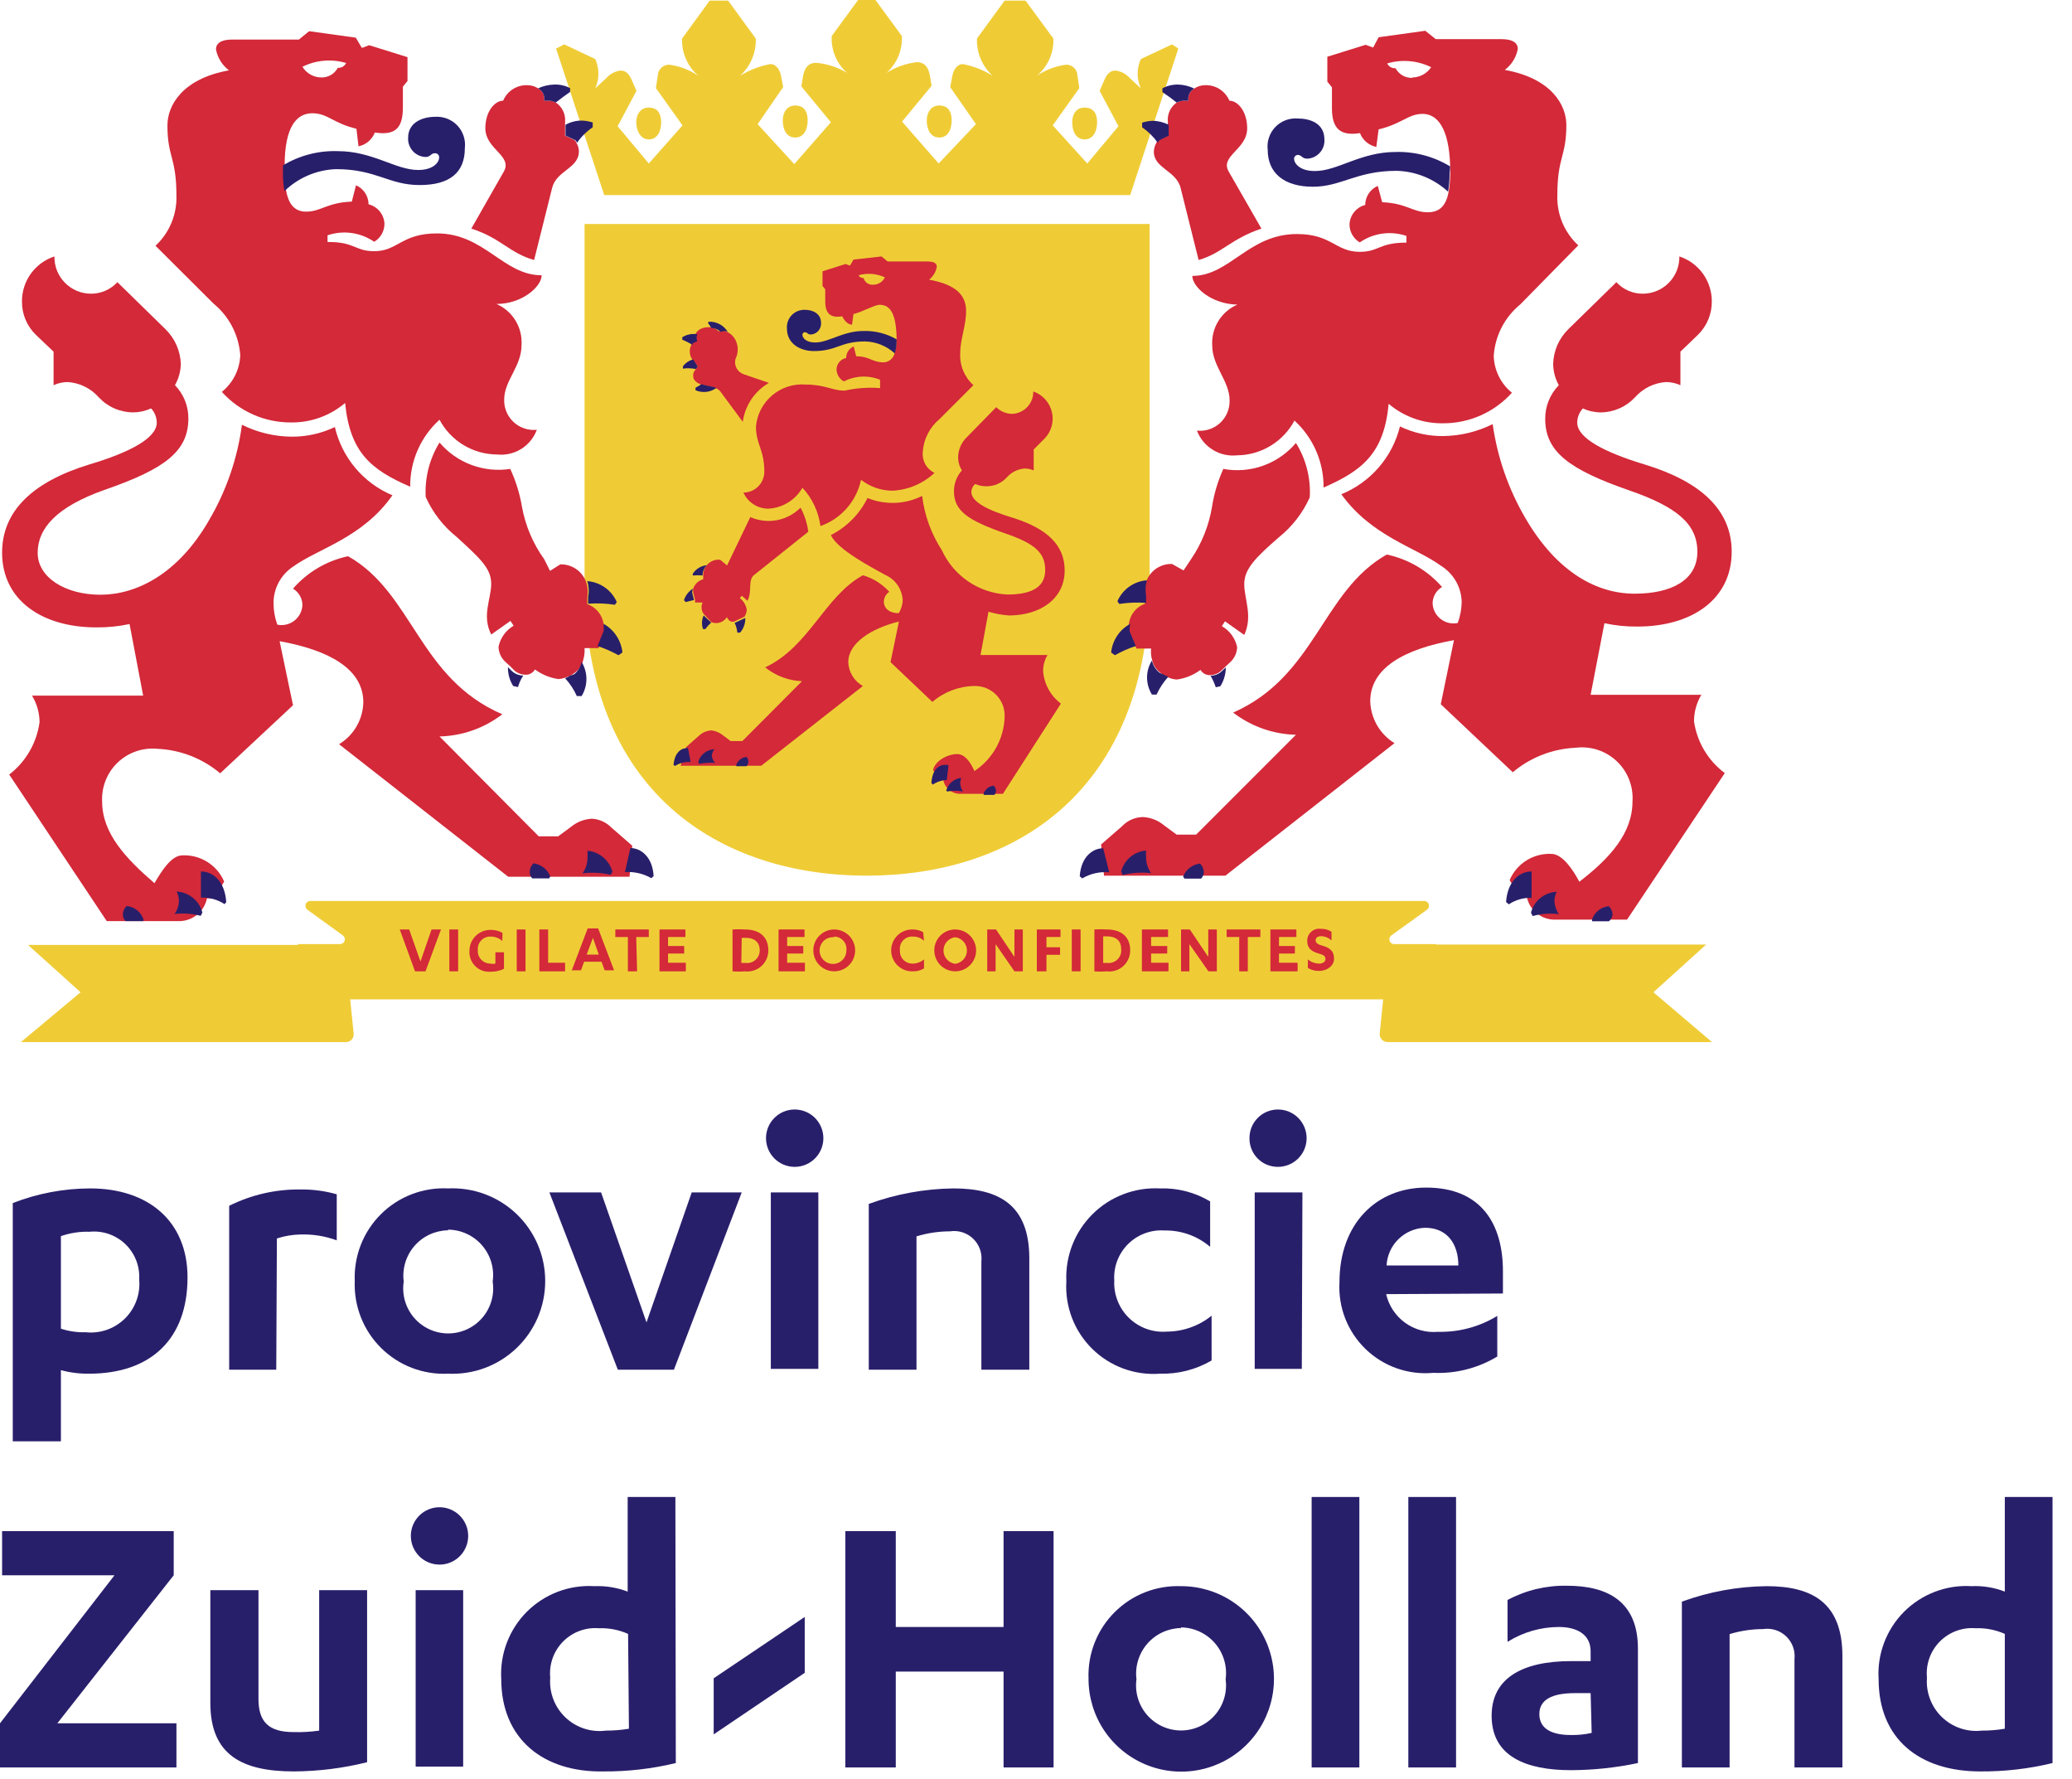 <svg width="99" height="85" viewBox="0 0 99 85" fill="none" xmlns="http://www.w3.org/2000/svg">
<path d="M66.29 49.78H81.8L79 47.4L81.52 45.12H66.35L65.92 49.4C65.92 49.499 65.958 49.594 66.027 49.665C66.097 49.736 66.191 49.777 66.29 49.78Z" fill="#EFCC36"/>
<path d="M14.2 47.74H68.62V45.1H66.62C66.571 45.102 66.524 45.088 66.484 45.061C66.444 45.033 66.413 44.995 66.397 44.949C66.38 44.904 66.378 44.854 66.391 44.808C66.404 44.761 66.432 44.72 66.47 44.69L68.19 43.45C68.228 43.419 68.256 43.377 68.269 43.33C68.282 43.282 68.279 43.232 68.262 43.186C68.244 43.14 68.211 43.101 68.17 43.075C68.128 43.048 68.079 43.036 68.03 43.04H14.83C14.781 43.038 14.734 43.052 14.694 43.079C14.654 43.106 14.623 43.145 14.607 43.191C14.59 43.236 14.588 43.286 14.601 43.332C14.614 43.379 14.642 43.42 14.68 43.45L16.39 44.69C16.427 44.72 16.455 44.761 16.468 44.808C16.481 44.854 16.479 44.904 16.463 44.949C16.446 44.995 16.416 45.033 16.375 45.061C16.335 45.088 16.288 45.102 16.24 45.1H14.24L14.2 47.74Z" fill="#EFCC36"/>
<path d="M1 49.78H16.53C16.579 49.78 16.628 49.77 16.674 49.751C16.719 49.732 16.76 49.703 16.795 49.668C16.829 49.633 16.856 49.591 16.874 49.545C16.892 49.499 16.901 49.449 16.9 49.4L16.47 45.14H1.34L3.85 47.4L1 49.78Z" fill="#EFCC36"/>
<path d="M41.41 41.83C48.33 41.83 54.93 37.94 54.93 27.7V10.7H27.93V27.7C27.89 37.94 34.49 41.83 41.41 41.83Z" fill="#EFCC36"/>
<path d="M51.23 5.84C51.23 6.27 51.41 6.66 51.82 6.66C52.23 6.66 52.42 6.27 52.42 5.84C52.42 5.41 52.24 5.14 51.82 5.14C51.4 5.14 51.23 5.48 51.23 5.84Z" fill="#EFCC36"/>
<path d="M38 6.57C38.41 6.57 38.59 6.18 38.59 5.75C38.59 5.32 38.41 5.04 38 5.04C37.59 5.04 37.4 5.39 37.4 5.75C37.4 6.11 37.53 6.57 38 6.57Z" fill="#EFCC36"/>
<path d="M44.28 5.75C44.28 6.18 44.46 6.57 44.88 6.57C45.3 6.57 45.47 6.18 45.47 5.75C45.47 5.32 45.29 5.04 44.88 5.04C44.47 5.04 44.28 5.4 44.28 5.75Z" fill="#EFCC36"/>
<path d="M56 2.12L54.51 2.82C54.408 3.039 54.356 3.278 54.356 3.52C54.356 3.762 54.408 4.001 54.51 4.22L53.97 3.72C53.796 3.526 53.558 3.402 53.3 3.37C53.06 3.37 52.91 3.51 52.78 3.79L52.54 4.34L53.44 6.03L51.95 7.81L50.3 5.99L51.57 4.21L51.48 3.6C51.474 3.461 51.415 3.33 51.314 3.235C51.213 3.139 51.078 3.087 50.94 3.09C50.438 3.155 49.959 3.337 49.54 3.62C49.799 3.404 50.005 3.131 50.142 2.822C50.279 2.514 50.343 2.177 50.33 1.84L49 0.03H48L46.68 1.84C46.667 2.174 46.727 2.506 46.857 2.813C46.986 3.121 47.182 3.396 47.43 3.62C46.992 3.346 46.507 3.157 46 3.06C45.8 3.06 45.58 3.25 45.51 3.59L45.4 4.16L46.63 5.93L44.85 7.81L43.1 5.81L44.51 4.1L44.44 3.66C44.38 3.27 44.22 2.97 43.8 2.97C43.288 3.03 42.795 3.204 42.36 3.48C42.606 3.261 42.8 2.988 42.926 2.684C43.053 2.379 43.108 2.049 43.09 1.72L41.83 0H41L39.74 1.72C39.721 2.049 39.777 2.379 39.903 2.684C40.03 2.988 40.223 3.261 40.47 3.48C40.022 3.211 39.52 3.046 39 3C38.58 3 38.42 3.3 38.36 3.69L38.29 4.13L39.7 5.84L37.95 7.84L36.2 5.93L37.42 4.16L37.31 3.59C37.24 3.25 37.02 3.06 36.82 3.06C36.302 3.153 35.807 3.343 35.36 3.62C35.607 3.396 35.803 3.121 35.932 2.813C36.062 2.506 36.123 2.174 36.11 1.84L34.79 0.03H33.91L32.59 1.84C32.576 2.176 32.639 2.511 32.775 2.82C32.91 3.128 33.113 3.402 33.37 3.62C32.95 3.337 32.471 3.155 31.97 3.09C31.831 3.09 31.698 3.143 31.598 3.237C31.497 3.332 31.437 3.462 31.43 3.6L31.34 4.21L32.61 5.99L31 7.81L29.51 6.03L30.41 4.34L30.17 3.79C30.04 3.51 29.89 3.37 29.65 3.37C29.391 3.402 29.154 3.526 28.98 3.72L28.44 4.22C28.541 4.001 28.593 3.762 28.593 3.52C28.593 3.278 28.541 3.039 28.44 2.82L26.96 2.12L26.57 2.32L28.87 9.32H54L56.3 2.32L56 2.12Z" fill="#EFCC36"/>
<path d="M31 6.66C31.41 6.66 31.59 6.27 31.59 5.84C31.59 5.41 31.41 5.14 31 5.14C30.59 5.14 30.4 5.48 30.4 5.84C30.4 6.2 30.58 6.66 31 6.66Z" fill="#EFCC36"/>
<path d="M28.28 39.11C27.913 39.128 27.562 39.265 27.28 39.5L26.67 39.95H25.74L21 35.18C22.087 35.154 23.138 34.783 24 34.12C20 32.4 19.74 28.32 16.63 26.57C15.608 26.788 14.685 27.332 14 28.12C14.134 28.2 14.245 28.312 14.324 28.447C14.403 28.581 14.446 28.734 14.45 28.89C14.445 29.036 14.409 29.179 14.344 29.309C14.278 29.439 14.185 29.554 14.071 29.644C13.956 29.735 13.824 29.799 13.682 29.833C13.54 29.867 13.393 29.869 13.25 29.84C13.134 29.519 13.073 29.181 13.07 28.84C13.063 28.491 13.145 28.145 13.308 27.836C13.47 27.527 13.708 27.263 14 27.07C15.2 26.2 17.32 25.7 18.75 23.66C18.066 23.373 17.461 22.927 16.983 22.361C16.505 21.794 16.168 21.122 16 20.4C15.353 20.708 14.646 20.865 13.93 20.86C13.107 20.852 12.296 20.657 11.56 20.29C11.347 21.892 10.817 23.436 10 24.83C8.5 27.45 6.49 28.41 4.8 28.41C3.11 28.41 1.8 27.58 1.8 26.41C1.8 25.24 2.7 24.21 5 23.4C7.88 22.4 9 21.56 9 19.99C9.004 19.396 8.774 18.825 8.36 18.4C8.533 18.094 8.629 17.751 8.64 17.4C8.622 16.765 8.356 16.162 7.9 15.72L5.61 13.48C5.448 13.655 5.251 13.794 5.033 13.889C4.814 13.984 4.578 14.032 4.34 14.03C4.108 14.029 3.879 13.982 3.666 13.891C3.453 13.801 3.26 13.669 3.098 13.503C2.936 13.338 2.809 13.142 2.723 12.927C2.638 12.711 2.596 12.482 2.6 12.25C2.147 12.398 1.753 12.686 1.474 13.072C1.196 13.459 1.047 13.924 1.05 14.4C1.047 14.696 1.103 14.989 1.217 15.263C1.33 15.536 1.498 15.783 1.71 15.99L2.56 16.8V18.4C2.773 18.302 3.005 18.251 3.24 18.25C3.81 18.289 4.342 18.551 4.72 18.98C4.929 19.205 5.183 19.386 5.465 19.509C5.747 19.633 6.052 19.698 6.36 19.7C6.656 19.698 6.949 19.633 7.22 19.51C7.392 19.694 7.489 19.937 7.49 20.19C7.49 20.94 6.17 21.62 4.26 22.19C1.58 23.01 0.1 24.4 0.1 26.4C0.1 28.67 2.01 29.97 4.6 29.97C5.134 29.976 5.667 29.922 6.19 29.81L6.84 33.23H1.53C1.762 33.613 1.887 34.052 1.89 34.5C1.754 35.492 1.233 36.39 0.44 37L5.1 44H8.48C8.806 44.018 9.129 43.918 9.388 43.718C9.647 43.518 9.825 43.231 9.89 42.91H10.24L10.71 42.11C10.543 41.723 10.262 41.396 9.905 41.172C9.548 40.949 9.131 40.84 8.71 40.86C8.18 40.86 7.71 41.63 7.38 42.19C6 41 4.88 39.8 4.88 38.29C4.862 37.944 4.92 37.599 5.048 37.277C5.176 36.955 5.372 36.665 5.623 36.425C5.873 36.186 6.172 36.004 6.5 35.891C6.827 35.778 7.175 35.736 7.52 35.77C8.621 35.819 9.676 36.23 10.52 36.94L14 33.69L13.36 30.63C15.69 31.05 17.36 31.94 17.36 33.55C17.35 33.954 17.239 34.349 17.036 34.699C16.834 35.048 16.546 35.341 16.2 35.55L24.28 41.88H30.08L30.21 40.4L29.21 39.53C28.963 39.278 28.631 39.128 28.28 39.11Z" fill="#D32939"/>
<path d="M80.94 34.46C80.939 34.013 81.06 33.574 81.29 33.19H76L76.66 29.77C77.178 29.883 77.709 29.937 78.24 29.93C80.83 29.93 82.74 28.63 82.74 26.36C82.74 24.36 81.27 23.01 78.59 22.19C76.67 21.61 75.36 20.93 75.36 20.19C75.361 19.937 75.457 19.694 75.63 19.51C75.899 19.634 76.193 19.699 76.49 19.7C76.796 19.697 77.098 19.631 77.379 19.507C77.659 19.384 77.911 19.204 78.12 18.98C78.498 18.551 79.029 18.289 79.6 18.25C79.838 18.251 80.073 18.302 80.29 18.4V16.8L81.13 15.99C81.341 15.783 81.509 15.536 81.622 15.263C81.736 14.989 81.793 14.696 81.79 14.4C81.792 13.924 81.643 13.459 81.365 13.072C81.086 12.686 80.692 12.398 80.24 12.25C80.244 12.482 80.202 12.711 80.116 12.927C80.031 13.142 79.903 13.338 79.741 13.503C79.579 13.669 79.386 13.801 79.173 13.891C78.96 13.982 78.731 14.029 78.5 14.03C78.261 14.032 78.025 13.984 77.806 13.889C77.588 13.794 77.391 13.655 77.23 13.48L74.94 15.72C74.486 16.163 74.223 16.766 74.21 17.4C74.217 17.75 74.309 18.094 74.48 18.4C74.06 18.831 73.826 19.409 73.83 20.01C73.83 21.58 74.98 22.43 77.83 23.42C80.11 24.21 81.1 25.02 81.1 26.36C81.1 27.7 79.88 28.36 78.1 28.36C76.32 28.36 74.41 27.36 72.9 24.78C72.082 23.391 71.545 21.856 71.32 20.26C70.583 20.627 69.773 20.822 68.95 20.83C68.237 20.837 67.532 20.679 66.89 20.37C66.711 21.093 66.365 21.763 65.878 22.326C65.392 22.889 64.779 23.329 64.09 23.61C65.52 25.61 67.65 26.15 68.84 27.02C69.139 27.203 69.387 27.458 69.562 27.762C69.737 28.066 69.832 28.409 69.84 28.76C69.832 29.102 69.768 29.44 69.65 29.76C69.507 29.789 69.359 29.787 69.217 29.753C69.076 29.719 68.943 29.655 68.829 29.564C68.714 29.474 68.621 29.359 68.555 29.229C68.49 29.099 68.454 28.956 68.45 28.81C68.453 28.654 68.496 28.502 68.575 28.367C68.654 28.232 68.766 28.12 68.9 28.04C68.211 27.25 67.285 26.706 66.26 26.49C63.16 28.24 62.87 32.3 58.92 34.04C59.782 34.702 60.833 35.073 61.92 35.1L57.15 39.87H56.22L55.61 39.42C55.328 39.185 54.977 39.048 54.61 39.03C54.422 39.033 54.237 39.073 54.065 39.148C53.893 39.224 53.738 39.333 53.61 39.47L52.61 40.34L52.75 41.83H58.55L66.63 35.5C66.285 35.289 65.999 34.996 65.796 34.647C65.594 34.298 65.482 33.904 65.47 33.5C65.47 31.89 67.13 31 69.47 30.58L68.84 33.64L72.28 36.89C73.123 36.18 74.178 35.769 75.28 35.72C75.635 35.675 75.995 35.709 76.336 35.82C76.676 35.931 76.987 36.116 77.248 36.362C77.508 36.607 77.71 36.908 77.84 37.241C77.97 37.575 78.025 37.933 78 38.29C78 39.8 76.92 41 75.46 42.12C75.17 41.56 74.65 40.79 74.13 40.79C73.709 40.77 73.292 40.879 72.934 41.102C72.577 41.326 72.296 41.653 72.13 42.04L72.6 42.84H72.95C73.014 43.161 73.192 43.448 73.451 43.648C73.71 43.848 74.033 43.948 74.36 43.93H77.74L82.41 36.93C81.612 36.334 81.083 35.446 80.94 34.46Z" fill="#D32939"/>
<path d="M58.45 22.4C58.19 22.977 58.008 23.585 57.91 24.21C57.762 25.106 57.42 25.959 56.91 26.71L56.55 27.25L56 26.94C55.743 26.932 55.489 27.003 55.273 27.142C55.057 27.281 54.889 27.483 54.79 27.72C54.699 27.969 54.671 28.237 54.71 28.5V28.84C54.508 28.911 54.329 29.036 54.193 29.202C54.057 29.368 53.97 29.568 53.94 29.78C53.929 29.896 53.929 30.014 53.94 30.13L54.24 30.84L54.3 30.98H55C54.979 31.165 54.996 31.352 55.05 31.53C55.098 31.765 55.23 31.974 55.42 32.12L55.6 32.26L55.79 32.35C55.928 32.414 56.077 32.452 56.23 32.46C56.639 32.404 57.028 32.246 57.36 32C57.408 32.083 57.479 32.15 57.564 32.194C57.649 32.238 57.744 32.258 57.84 32.25C58.049 32.242 58.246 32.152 58.39 32L58.56 31.84L58.78 31.63C58.881 31.539 58.962 31.428 59.019 31.304C59.076 31.18 59.106 31.046 59.11 30.91C59.065 30.701 58.977 30.505 58.851 30.332C58.725 30.16 58.565 30.016 58.38 29.91L58.53 29.68L59.45 30.33C59.87 29.42 59.45 28.63 59.45 27.9C59.45 27.17 60.01 26.62 61.1 25.67C61.737 25.16 62.245 24.505 62.58 23.76C62.634 22.846 62.404 21.937 61.92 21.16C61.501 21.654 60.96 22.028 60.351 22.246C59.742 22.463 59.086 22.517 58.45 22.4Z" fill="#D32939"/>
<path d="M48.21 29.4C49.68 29.4 50.87 28.62 50.87 27.25C50.87 26.04 50.03 25.25 48.41 24.74C47.26 24.39 46.41 24 46.41 23.49C46.419 23.348 46.484 23.215 46.59 23.12C46.754 23.19 46.931 23.227 47.11 23.23C47.297 23.233 47.484 23.197 47.656 23.123C47.828 23.049 47.983 22.939 48.11 22.8C48.219 22.676 48.353 22.575 48.502 22.503C48.652 22.43 48.814 22.389 48.98 22.38C49.121 22.385 49.259 22.416 49.39 22.47V21.47L49.91 20.95C50.07 20.784 50.187 20.581 50.248 20.358C50.309 20.135 50.312 19.901 50.258 19.677C50.204 19.452 50.095 19.245 49.939 19.074C49.784 18.903 49.588 18.775 49.37 18.7C49.375 18.974 49.274 19.238 49.087 19.438C48.9 19.638 48.643 19.757 48.37 19.77C48.081 19.77 47.804 19.654 47.6 19.45L46.19 20.89C46.056 21.019 45.95 21.175 45.879 21.347C45.809 21.519 45.775 21.704 45.78 21.89C45.786 22.096 45.848 22.297 45.96 22.47C45.714 22.745 45.578 23.101 45.58 23.47C45.58 24.41 46.26 24.86 48 25.47C49.37 25.94 49.94 26.36 49.94 27.23C49.94 28.1 49.21 28.4 48.12 28.4C47.456 28.365 46.814 28.149 46.264 27.776C45.714 27.402 45.276 26.885 45 26.28C44.493 25.5 44.171 24.614 44.06 23.69C43.657 23.891 43.215 24.004 42.765 24.021C42.315 24.038 41.867 23.96 41.45 23.79C41.073 24.554 40.459 25.175 39.7 25.56C40.01 26.26 41.7 27.13 42.29 27.46C42.525 27.562 42.728 27.727 42.877 27.937C43.025 28.147 43.112 28.394 43.13 28.65C43.128 28.877 43.062 29.099 42.94 29.29C42.45 29.29 42.23 29.02 42.23 28.74C42.233 28.647 42.258 28.555 42.303 28.474C42.348 28.392 42.412 28.322 42.49 28.27C42.151 27.895 41.715 27.621 41.23 27.48C39.4 28.48 38.67 30.89 36.56 31.88C37.06 32.283 37.677 32.514 38.32 32.54L35.47 35.4H34.91L34.55 35.13C34.392 35.001 34.202 34.918 34 34.89C33.807 34.895 33.621 34.962 33.47 35.08L32.79 35.68L32.52 36.58H36.37L41.23 32.77C41.025 32.656 40.852 32.492 40.73 32.292C40.607 32.092 40.538 31.864 40.53 31.63C40.53 30.71 41.65 30.01 42.95 29.69L42.55 31.63L44.55 33.53C45.107 33.051 45.815 32.782 46.55 32.77C46.745 32.764 46.94 32.799 47.121 32.872C47.302 32.946 47.466 33.056 47.602 33.196C47.739 33.336 47.844 33.503 47.913 33.686C47.981 33.869 48.011 34.065 48 34.26C47.983 34.772 47.843 35.273 47.593 35.721C47.342 36.168 46.988 36.548 46.56 36.83C46.34 36.36 46.09 36.02 45.72 36.02C45.35 36.02 44.72 36.28 44.58 36.77L44.86 37.26H45.07C45.108 37.454 45.215 37.628 45.371 37.749C45.527 37.87 45.722 37.931 45.92 37.92H47.92L50.69 33.61C50.444 33.426 50.242 33.191 50.095 32.922C49.948 32.653 49.861 32.356 49.84 32.05C49.84 31.782 49.913 31.52 50.05 31.29H46.85L47.23 29.22C47.548 29.317 47.877 29.377 48.21 29.4Z" fill="#D32939"/>
<path d="M24.09 19.09C24.09 18.17 24.92 17.52 24.92 16.47C24.943 16.061 24.841 15.655 24.626 15.306C24.412 14.958 24.095 14.683 23.72 14.52C24.96 14.52 25.88 13.68 25.88 13.15C24.04 13.15 23.15 11.15 20.88 11.15C19.18 11.15 19.01 12 17.88 12C16.96 12 16.96 11.55 15.65 11.56V11.24C16.02 11.114 16.414 11.077 16.801 11.131C17.189 11.185 17.558 11.328 17.88 11.55C18.027 11.462 18.15 11.338 18.236 11.189C18.322 11.04 18.368 10.872 18.37 10.7C18.363 10.482 18.285 10.272 18.148 10.102C18.011 9.932 17.822 9.812 17.61 9.76C17.608 9.567 17.551 9.378 17.445 9.216C17.338 9.055 17.187 8.927 17.01 8.85L16.81 9.63C15.6 9.68 15.35 10.11 14.62 10.11C14.04 10.11 13.78 9.7 13.67 9.11C13.619 8.813 13.596 8.511 13.6 8.21C13.6 8.1 13.6 8.02 13.6 7.92C13.6 6.04 14.18 5.41 14.92 5.41C15.66 5.41 15.92 5.89 17.03 6.15L17.13 6.99C17.304 6.954 17.467 6.874 17.604 6.759C17.74 6.644 17.845 6.496 17.91 6.33C18.83 6.47 19.25 6.18 19.25 5.14V4.14L19.47 3.87V2.73L17.64 2.16L17.29 2.29L17 1.8L14.77 1.49L14.28 1.89H11.09C10.56 1.89 10.32 2.07 10.32 2.36C10.395 2.759 10.616 3.115 10.94 3.36C8.71 3.76 8 5.04 8 5.99C8 7.52 8.43 7.5 8.43 9.35C8.443 9.797 8.361 10.241 8.188 10.653C8.016 11.066 7.757 11.436 7.43 11.74L10.2 14.5C10.569 14.802 10.873 15.175 11.093 15.598C11.313 16.021 11.444 16.485 11.48 16.96C11.468 17.299 11.384 17.632 11.232 17.936C11.08 18.24 10.864 18.507 10.6 18.72C11.017 19.183 11.528 19.552 12.098 19.804C12.669 20.056 13.286 20.184 13.91 20.18C14.854 20.191 15.77 19.86 16.49 19.25C16.72 21.63 17.75 22.45 19.6 23.25C19.593 22.648 19.714 22.051 19.956 21.5C20.197 20.948 20.553 20.454 21 20.05C21.264 20.548 21.659 20.965 22.141 21.257C22.623 21.549 23.176 21.706 23.74 21.71C24.144 21.755 24.552 21.663 24.898 21.45C25.244 21.236 25.509 20.912 25.65 20.53C25.45 20.552 25.247 20.53 25.057 20.467C24.866 20.404 24.691 20.3 24.543 20.164C24.395 20.028 24.278 19.861 24.2 19.676C24.122 19.491 24.084 19.291 24.09 19.09ZM16.54 3.01C16.504 3.084 16.446 3.146 16.375 3.187C16.304 3.228 16.222 3.246 16.14 3.24C16.063 3.384 15.947 3.503 15.806 3.585C15.664 3.666 15.503 3.706 15.34 3.7C15.16 3.696 14.985 3.648 14.829 3.559C14.674 3.469 14.543 3.343 14.45 3.19C15.098 2.867 15.845 2.803 16.54 3.01Z" fill="#D32939"/>
<path d="M27 6.48V5.81C27.014 5.633 26.98 5.455 26.903 5.295C26.826 5.135 26.707 4.999 26.56 4.9C26.457 4.839 26.339 4.808 26.22 4.81H26C26.02 4.694 26.002 4.574 25.95 4.468C25.898 4.362 25.814 4.275 25.71 4.22C25.563 4.126 25.394 4.074 25.22 4.07C24.971 4.057 24.724 4.121 24.512 4.253C24.301 4.386 24.136 4.58 24.04 4.81C23.64 4.81 23.19 5.32 23.19 6.13C23.19 7.13 24.51 7.44 24.07 8.2L22.52 10.92C23.95 11.38 24.34 12.09 25.52 12.42L26.38 8.98C26.59 8.14 27.65 8.05 27.66 7.24C27.659 7.092 27.617 6.946 27.54 6.82C27.52 6.778 27.497 6.738 27.47 6.7L27 6.48Z" fill="#D32939"/>
<path d="M38.25 24.25C37.942 24.56 37.548 24.768 37.12 24.849C36.691 24.929 36.248 24.877 35.85 24.7L34.74 27.01L34.41 26.74C34.306 26.729 34.202 26.739 34.103 26.771C34.005 26.804 33.914 26.857 33.837 26.927C33.76 26.997 33.7 27.082 33.659 27.178C33.618 27.273 33.598 27.376 33.6 27.48V27.67C33.489 27.7 33.387 27.757 33.303 27.835C33.22 27.914 33.157 28.011 33.12 28.12C33.114 28.18 33.114 28.24 33.12 28.3L33.21 28.66V28.78H33.57C33.528 28.87 33.512 28.97 33.523 29.068C33.533 29.167 33.57 29.261 33.63 29.34L33.99 29.72C34.121 29.774 34.268 29.78 34.404 29.736C34.539 29.692 34.655 29.601 34.73 29.48C34.84 29.7 34.97 29.73 35.1 29.68L35.57 29.46C35.637 29.359 35.675 29.241 35.68 29.12C35.642 28.902 35.524 28.706 35.35 28.57L35.45 28.46L35.71 28.7C35.96 28.28 35.71 27.7 36.04 27.46L38.62 25.4C38.567 24.997 38.442 24.608 38.25 24.25Z" fill="#D32939"/>
<path d="M33.34 17.51L33.25 17.63L33.15 17.77C33.109 17.88 33.109 18 33.15 18.11C33.221 18.224 33.331 18.309 33.46 18.35C33.69 18.43 33.97 18.45 34.18 18.53C34.267 18.565 34.346 18.62 34.41 18.69L35.49 20.15C35.543 19.765 35.683 19.398 35.899 19.075C36.116 18.753 36.403 18.484 36.74 18.29L35.54 17.88C35.393 17.832 35.27 17.729 35.196 17.594C35.121 17.458 35.101 17.3 35.14 17.15C35.212 17.009 35.249 16.853 35.249 16.695C35.249 16.537 35.212 16.381 35.14 16.24C35.044 16.05 34.879 15.903 34.68 15.83C34.626 15.807 34.568 15.796 34.51 15.796C34.451 15.796 34.393 15.807 34.34 15.83C34.278 15.764 34.204 15.713 34.121 15.678C34.038 15.644 33.949 15.627 33.86 15.63C33.728 15.627 33.598 15.654 33.48 15.71C33.374 15.763 33.286 15.846 33.23 15.95C33.205 16.002 33.192 16.058 33.192 16.115C33.192 16.172 33.205 16.229 33.23 16.28L33.04 16.38V16.46C32.985 16.56 32.957 16.672 32.957 16.785C32.957 16.898 32.985 17.01 33.04 17.11L33.34 17.51Z" fill="#D32939"/>
<path d="M28.84 29.8C28.808 29.587 28.718 29.387 28.581 29.221C28.443 29.055 28.263 28.931 28.06 28.86V28.52C28.103 28.258 28.075 27.988 27.98 27.74C27.881 27.503 27.712 27.301 27.496 27.162C27.28 27.023 27.026 26.952 26.77 26.96L26.28 27.27L26 26.71C25.465 25.966 25.103 25.112 24.94 24.21C24.835 23.584 24.646 22.976 24.38 22.4C23.756 22.496 23.117 22.43 22.526 22.21C21.934 21.989 21.409 21.621 21 21.14C20.52 21.919 20.29 22.826 20.34 23.74C20.674 24.485 21.182 25.14 21.82 25.65C22.91 26.65 23.47 27.14 23.47 27.88C23.47 28.62 23.01 29.4 23.47 30.31L24.39 29.66L24.54 29.89C24.357 29.998 24.198 30.142 24.075 30.314C23.951 30.486 23.864 30.683 23.82 30.89C23.821 31.025 23.851 31.159 23.906 31.283C23.961 31.407 24.04 31.518 24.14 31.61L24.37 31.82L24.53 31.98C24.602 32.056 24.689 32.118 24.785 32.161C24.881 32.204 24.984 32.227 25.09 32.23C25.183 32.237 25.277 32.217 25.361 32.173C25.444 32.129 25.513 32.062 25.56 31.98C25.892 32.225 26.281 32.383 26.69 32.44C26.911 32.416 27.125 32.347 27.32 32.24L27.51 32.1C27.696 31.952 27.823 31.743 27.87 31.51C27.922 31.332 27.942 31.145 27.93 30.96H28.6L28.66 30.82L28.95 30.11C28.922 30.004 28.885 29.9 28.84 29.8Z" fill="#D32939"/>
<path d="M46.51 18.4C46.296 18.207 46.128 17.968 46.019 17.702C45.91 17.435 45.862 17.148 45.88 16.86C45.88 16.19 46.16 15.58 46.16 14.86C46.16 14.14 45.73 13.6 44.39 13.36C44.584 13.209 44.715 12.992 44.76 12.75C44.76 12.56 44.61 12.49 44.28 12.49H42.41L42.12 12.25L40.78 12.4L40.61 12.69L40.4 12.61L39.3 12.96V13.66L39.43 13.82V14.4C39.43 14.99 39.69 15.2 40.24 15.11C40.35 15.33 40.52 15.51 40.71 15.51L40.78 15C41.14 14.93 41.78 14.56 42.03 14.56C42.49 14.56 42.82 14.9 42.84 16.17V16.27C42.84 16.463 42.809 16.656 42.75 16.84C42.729 16.967 42.665 17.084 42.568 17.169C42.472 17.255 42.349 17.305 42.22 17.31C41.67 17.31 41.56 17.02 40.91 17.02L40.79 16.55C40.682 16.596 40.59 16.672 40.526 16.77C40.462 16.868 40.428 16.983 40.43 17.1C40.303 17.125 40.189 17.192 40.105 17.29C40.022 17.388 39.974 17.511 39.97 17.64C39.971 17.759 40.004 17.875 40.066 17.977C40.127 18.079 40.215 18.163 40.32 18.22C40.585 18.083 40.877 18.005 41.176 17.991C41.474 17.978 41.772 18.028 42.05 18.14V18.54C41.483 18.495 40.914 18.536 40.36 18.66C39.75 18.66 39.43 18.37 38.5 18.37C37.919 18.323 37.344 18.506 36.898 18.881C36.453 19.255 36.173 19.79 36.12 20.37C36.12 21.24 36.52 21.47 36.52 22.53C36.52 22.795 36.414 23.05 36.227 23.237C36.039 23.425 35.785 23.53 35.52 23.53C35.623 23.759 35.791 23.953 36.002 24.09C36.212 24.226 36.458 24.299 36.71 24.3C37.043 24.283 37.367 24.182 37.652 24.007C37.937 23.833 38.173 23.59 38.34 23.3C38.81 23.806 39.11 24.445 39.2 25.13C39.685 24.959 40.119 24.666 40.459 24.279C40.799 23.892 41.033 23.424 41.14 22.92C41.571 23.257 42.102 23.44 42.65 23.44C43.396 23.402 44.104 23.101 44.65 22.59C44.465 22.501 44.312 22.357 44.212 22.178C44.112 21.999 44.069 21.794 44.09 21.59C44.109 21.288 44.19 20.993 44.328 20.723C44.465 20.453 44.657 20.214 44.89 20.02L46.51 18.4ZM41.74 13.6C41.635 13.613 41.528 13.588 41.44 13.53C41.352 13.471 41.288 13.382 41.26 13.28C41.211 13.284 41.163 13.274 41.12 13.251C41.078 13.228 41.043 13.193 41.02 13.15C41.438 13.03 41.886 13.066 42.28 13.25C42.23 13.352 42.154 13.439 42.059 13.501C41.963 13.562 41.853 13.597 41.74 13.6Z" fill="#D32939"/>
<path d="M75.41 11.72C75.081 11.417 74.822 11.046 74.649 10.634C74.476 10.222 74.395 9.777 74.41 9.33C74.41 7.48 74.84 7.5 74.84 5.97C74.84 5.02 74.13 3.74 71.9 3.34C72.224 3.095 72.445 2.739 72.52 2.34C72.52 2.05 72.28 1.87 71.75 1.87H68.6L68.1 1.47L65.87 1.78L65.61 2.27L65.25 2.14L63.42 2.71V3.9L63.64 4.17V5.17C63.64 6.17 64.06 6.5 64.98 6.36C65.044 6.526 65.15 6.674 65.286 6.789C65.422 6.904 65.585 6.984 65.76 7.02L65.87 6.18C66.97 5.92 67.29 5.44 67.97 5.44C68.65 5.44 69.24 6.07 69.29 7.96C69.295 8.053 69.295 8.147 69.29 8.24C69.294 8.542 69.27 8.843 69.22 9.14C69.11 9.75 68.85 10.14 68.22 10.14C67.49 10.14 67.22 9.71 66.04 9.66L65.83 8.88C65.652 8.957 65.501 9.085 65.395 9.246C65.288 9.408 65.231 9.597 65.23 9.79C65.02 9.844 64.833 9.965 64.698 10.135C64.562 10.304 64.486 10.513 64.48 10.73C64.481 10.902 64.527 11.07 64.613 11.219C64.699 11.368 64.822 11.492 64.97 11.58C65.291 11.357 65.66 11.214 66.048 11.16C66.435 11.106 66.83 11.144 67.2 11.27V11.59C65.88 11.59 65.89 12.03 64.97 12.03C63.81 12.03 63.63 11.18 61.97 11.18C59.65 11.18 58.76 13.18 56.97 13.18C56.97 13.71 57.88 14.53 59.12 14.55C58.744 14.713 58.428 14.988 58.213 15.336C57.998 15.685 57.896 16.091 57.92 16.5C57.92 17.5 58.75 18.2 58.75 19.12C58.757 19.322 58.72 19.523 58.642 19.709C58.565 19.896 58.448 20.063 58.3 20.201C58.153 20.338 57.977 20.442 57.785 20.506C57.593 20.57 57.39 20.592 57.19 20.57C57.334 20.952 57.6 21.275 57.948 21.488C58.295 21.702 58.704 21.794 59.11 21.75C59.673 21.745 60.225 21.588 60.707 21.296C61.189 21.004 61.584 20.587 61.85 20.09C62.293 20.496 62.646 20.991 62.886 21.542C63.125 22.093 63.246 22.689 63.24 23.29C65.09 22.48 66.13 21.66 66.35 19.29C67.07 19.901 67.986 20.231 68.93 20.22C69.553 20.225 70.171 20.098 70.742 19.846C71.312 19.594 71.823 19.224 72.24 18.76C71.976 18.547 71.762 18.279 71.612 17.975C71.462 17.671 71.379 17.339 71.37 17C71.402 16.525 71.531 16.061 71.749 15.638C71.968 15.215 72.271 14.841 72.64 14.54L75.41 11.72ZM67.48 3.72C67.317 3.726 67.155 3.686 67.014 3.605C66.872 3.523 66.756 3.404 66.68 3.26C66.598 3.266 66.516 3.248 66.444 3.207C66.373 3.166 66.316 3.104 66.28 3.03C66.977 2.824 67.727 2.889 68.38 3.21C68.281 3.359 68.148 3.482 67.991 3.567C67.834 3.653 67.658 3.698 67.48 3.7V3.72Z" fill="#D32939"/>
<path d="M58.71 8.2C58.27 7.44 59.59 7.15 59.59 6.13C59.59 5.32 59.14 4.81 58.74 4.81C58.643 4.58 58.478 4.386 58.267 4.253C58.056 4.121 57.809 4.057 57.56 4.07C57.381 4.074 57.208 4.13 57.06 4.23C56.959 4.286 56.878 4.372 56.828 4.476C56.778 4.58 56.761 4.696 56.78 4.81H56.57C56.448 4.814 56.328 4.844 56.22 4.9C56.076 5.001 55.961 5.139 55.887 5.299C55.814 5.458 55.783 5.635 55.8 5.81V6.48L55.32 6.7C55.293 6.738 55.269 6.778 55.25 6.82C55.179 6.949 55.138 7.093 55.13 7.24C55.13 8.05 56.2 8.14 56.41 8.98L57.27 12.42C58.41 12.09 58.79 11.42 60.27 10.92L58.71 8.2Z" fill="#D32939"/>
<path d="M19.83 46.4L19.1 44.4H19.55L20.09 45.93L20.62 44.4H21.07L20.33 46.4H19.83Z" fill="#D32939"/>
<path d="M21.89 46.4H21.47V44.4H21.89V46.4Z" fill="#D32939"/>
<path d="M24 44.95C23.847 44.81 23.646 44.735 23.44 44.74C23.356 44.737 23.273 44.752 23.195 44.783C23.118 44.814 23.048 44.862 22.99 44.922C22.933 44.983 22.889 45.055 22.861 45.134C22.833 45.213 22.823 45.297 22.83 45.38C22.823 45.464 22.833 45.548 22.861 45.627C22.889 45.707 22.933 45.779 22.99 45.841C23.047 45.902 23.117 45.95 23.195 45.983C23.272 46.016 23.356 46.032 23.44 46.03C23.515 46.047 23.594 46.047 23.67 46.03V45.49H24.08V46.28C23.877 46.376 23.654 46.424 23.43 46.42C23.296 46.429 23.162 46.409 23.037 46.362C22.911 46.315 22.798 46.241 22.703 46.147C22.608 46.052 22.535 45.938 22.488 45.813C22.441 45.688 22.421 45.554 22.43 45.42C22.43 45.155 22.535 44.9 22.723 44.713C22.91 44.525 23.164 44.42 23.43 44.42C23.632 44.414 23.832 44.462 24.01 44.56L24 44.95Z" fill="#D32939"/>
<path d="M25.11 46.4H24.69V44.4H25.11V46.4Z" fill="#D32939"/>
<path d="M25.77 44.4H26.19V45.99H27V46.4H25.77V44.4Z" fill="#D32939"/>
<path d="M27.91 45.94L27.76 46.35H27.32L28.08 44.35H28.58L29.34 46.35H28.89L28.74 45.94H27.91ZM28.33 44.8L28.03 45.6H28.61L28.33 44.8Z" fill="#D32939"/>
<path d="M30.44 46.4H30V44.76H29.4V44.4H31V44.76H30.4L30.44 46.4Z" fill="#D32939"/>
<path d="M32.77 45.99V46.4H31.51V44.4H32.75V44.76H31.92V45.19H32.69V45.55H31.92V45.99H32.77Z" fill="#D32939"/>
<path d="M35 44.4C35.196 44.388 35.393 44.388 35.59 44.4C36.3 44.4 36.71 44.76 36.71 45.4C36.711 45.542 36.681 45.683 36.624 45.813C36.566 45.942 36.482 46.059 36.376 46.153C36.27 46.248 36.145 46.319 36.009 46.361C35.874 46.404 35.731 46.417 35.59 46.4C35.393 46.417 35.196 46.417 35 46.4V44.4ZM35.42 46H35.63C35.714 46.01 35.8 46.002 35.881 45.976C35.962 45.95 36.036 45.908 36.1 45.851C36.163 45.794 36.214 45.725 36.248 45.647C36.283 45.569 36.3 45.485 36.3 45.4C36.3 45 36.04 44.8 35.64 44.8H35.44L35.42 46Z" fill="#D32939"/>
<path d="M38.46 45.99V46.4H37.2V44.4H38.44V44.76H37.61V45.19H38.38V45.55H37.61V45.99H38.46Z" fill="#D32939"/>
<path d="M39.86 44.4C40.057 44.4 40.251 44.459 40.415 44.569C40.58 44.678 40.708 44.835 40.783 45.017C40.859 45.2 40.879 45.401 40.84 45.595C40.802 45.789 40.707 45.967 40.567 46.107C40.427 46.247 40.249 46.342 40.055 46.381C39.861 46.419 39.66 46.4 39.477 46.324C39.294 46.248 39.138 46.12 39.028 45.956C38.918 45.791 38.86 45.598 38.86 45.4C38.86 45.135 38.965 44.88 39.153 44.693C39.34 44.505 39.594 44.4 39.86 44.4ZM39.86 44.77C39.731 44.758 39.602 44.785 39.489 44.847C39.376 44.91 39.285 45.005 39.227 45.121C39.17 45.236 39.148 45.366 39.166 45.494C39.183 45.622 39.239 45.741 39.325 45.837C39.412 45.933 39.526 46 39.651 46.03C39.776 46.06 39.908 46.051 40.029 46.005C40.149 45.959 40.253 45.877 40.326 45.771C40.4 45.665 40.439 45.539 40.44 45.41C40.451 45.327 40.444 45.242 40.421 45.162C40.397 45.082 40.356 45.007 40.301 44.944C40.246 44.88 40.178 44.83 40.102 44.794C40.026 44.759 39.944 44.741 39.86 44.74V44.77Z" fill="#D32939"/>
<path d="M44.15 44.94C44.006 44.807 43.816 44.735 43.62 44.74C43.533 44.733 43.446 44.746 43.365 44.777C43.284 44.809 43.211 44.858 43.151 44.921C43.092 44.984 43.047 45.06 43.021 45.143C42.995 45.226 42.987 45.314 43 45.4C42.994 45.482 43.005 45.563 43.033 45.641C43.061 45.717 43.105 45.788 43.161 45.847C43.217 45.906 43.286 45.953 43.361 45.985C43.437 46.016 43.518 46.032 43.6 46.03C43.801 46.031 43.996 45.96 44.15 45.83V46.26C43.978 46.363 43.779 46.411 43.58 46.4C43.314 46.4 43.06 46.295 42.873 46.107C42.685 45.92 42.58 45.665 42.58 45.4C42.58 45.135 42.685 44.88 42.873 44.693C43.06 44.505 43.314 44.4 43.58 44.4C43.765 44.393 43.948 44.438 44.11 44.53L44.15 44.94Z" fill="#D32939"/>
<path d="M45.64 44.4C45.837 44.4 46.031 44.459 46.195 44.569C46.36 44.678 46.488 44.835 46.563 45.017C46.639 45.2 46.659 45.401 46.62 45.595C46.582 45.789 46.487 45.967 46.347 46.107C46.207 46.247 46.029 46.342 45.835 46.381C45.641 46.419 45.44 46.4 45.257 46.324C45.074 46.248 44.918 46.12 44.808 45.956C44.698 45.791 44.64 45.598 44.64 45.4C44.64 45.135 44.745 44.88 44.932 44.693C45.12 44.505 45.374 44.4 45.64 44.4ZM45.64 44.77C45.485 44.789 45.343 44.865 45.239 44.982C45.136 45.099 45.08 45.249 45.08 45.405C45.08 45.561 45.136 45.712 45.239 45.828C45.343 45.945 45.485 46.021 45.64 46.04C45.794 46.021 45.937 45.945 46.04 45.828C46.143 45.712 46.2 45.561 46.2 45.405C46.2 45.249 46.143 45.099 46.04 44.982C45.937 44.865 45.794 44.789 45.64 44.77Z" fill="#D32939"/>
<path d="M48.47 45.71V44.4H48.87V46.4H48.47L47.57 45.1V46.4H47.17V44.4H47.59L48.47 45.71Z" fill="#D32939"/>
<path d="M49.54 46.4V44.4H50.67V44.76H50V45.25H50.65V45.61H50V46.4H49.54Z" fill="#D32939"/>
<path d="M51.63 46.4H51.21V44.4H51.63V46.4Z" fill="#D32939"/>
<path d="M52.29 44.4C52.486 44.388 52.683 44.388 52.88 44.4C53.59 44.4 54 44.76 54 45.4C54.001 45.542 53.971 45.683 53.914 45.813C53.856 45.942 53.772 46.059 53.666 46.153C53.56 46.248 53.435 46.319 53.299 46.361C53.164 46.404 53.021 46.417 52.88 46.4C52.683 46.417 52.486 46.417 52.29 46.4V44.4ZM52.71 46H52.92C53.009 46.008 53.099 45.996 53.182 45.965C53.266 45.934 53.342 45.885 53.405 45.82C53.467 45.756 53.514 45.679 53.543 45.594C53.571 45.509 53.58 45.419 53.57 45.33C53.57 44.93 53.31 44.73 52.91 44.73H52.71V46Z" fill="#D32939"/>
<path d="M55.83 45.99V46.4H54.56V44.4H55.81V44.76H55V45.19H55.77V45.55H55V45.99H55.83Z" fill="#D32939"/>
<path d="M57.73 45.71V44.4H58.14V46.4H57.74L56.83 45.1V46.4H56.43V44.4H56.85L57.73 45.71Z" fill="#D32939"/>
<path d="M59.62 46.4H59.21V44.76H58.61V44.4H60.22V44.76H59.62V46.4Z" fill="#D32939"/>
<path d="M62 45.99V46.4H60.7V44.4H61.94V44.76H61.11V45.19H61.87V45.55H61.11V45.99H62Z" fill="#D32939"/>
<path d="M62.49 45.83C62.639 45.955 62.825 46.025 63.02 46.03C63.18 46.03 63.33 45.97 63.33 45.81C63.33 45.65 63.21 45.61 63.01 45.55C62.62 45.44 62.46 45.27 62.46 44.94C62.459 44.858 62.476 44.777 62.509 44.702C62.543 44.627 62.592 44.56 62.654 44.506C62.715 44.452 62.788 44.411 62.867 44.388C62.946 44.365 63.028 44.358 63.11 44.37C63.29 44.362 63.468 44.411 63.62 44.51V44.92C63.481 44.797 63.305 44.726 63.12 44.72C62.95 44.72 62.86 44.8 62.86 44.92C62.86 45.04 62.97 45.12 63.2 45.18C63.59 45.29 63.74 45.47 63.74 45.8C63.74 46.13 63.42 46.38 63.02 46.38C62.833 46.384 62.65 46.335 62.49 46.24V45.83Z" fill="#D32939"/>
<path d="M51.71 41.96L51.59 41.86C51.65 40.93 52.21 40.52 52.71 40.52L53 41.67C52.55 41.629 52.099 41.731 51.71 41.96Z" fill="#281F6B"/>
<path d="M53.64 41.8C54.084 41.689 54.544 41.658 55 41.71C54.843 41.488 54.759 41.222 54.76 40.95C54.75 40.844 54.75 40.736 54.76 40.63C54.482 40.652 54.218 40.761 54.005 40.94C53.791 41.119 53.639 41.36 53.57 41.63L53.64 41.8Z" fill="#281F6B"/>
<path d="M57.39 41.97H56.59L56.53 41.87C56.597 41.703 56.707 41.558 56.85 41.449C56.992 41.34 57.161 41.271 57.34 41.25C57.445 41.358 57.509 41.5 57.52 41.65C57.519 41.769 57.472 41.884 57.39 41.97Z" fill="#281F6B"/>
<path d="M72.09 43.2L71.96 43.09C72.02 42.18 72.53 41.63 73.18 41.63V42.89C72.793 42.877 72.412 42.985 72.09 43.2Z" fill="#281F6B"/>
<path d="M73.23 43.76L73.15 43.6C73.22 43.323 73.378 43.077 73.599 42.897C73.821 42.717 74.094 42.613 74.38 42.6C74.313 42.73 74.275 42.874 74.27 43.02C74.278 43.252 74.351 43.477 74.48 43.67C74.061 43.616 73.636 43.647 73.23 43.76Z" fill="#281F6B"/>
<path d="M76.87 44.01H76.07V43.91C76.13 43.741 76.237 43.593 76.379 43.483C76.521 43.373 76.691 43.306 76.87 43.29C76.979 43.395 77.043 43.538 77.05 43.69C77.043 43.753 77.023 43.813 76.992 43.868C76.961 43.923 76.92 43.971 76.87 44.01Z" fill="#281F6B"/>
<path d="M47 37.97V37.9C47.037 37.799 47.102 37.711 47.186 37.646C47.271 37.581 47.373 37.54 47.48 37.53C47.548 37.596 47.587 37.685 47.59 37.78C47.585 37.851 47.557 37.918 47.51 37.97H47Z" fill="#281F6B"/>
<path d="M45.26 37.81C45.507 37.763 45.762 37.763 46.01 37.81C45.929 37.691 45.884 37.553 45.88 37.41C45.881 37.324 45.898 37.24 45.93 37.16C45.762 37.176 45.603 37.244 45.474 37.353C45.346 37.462 45.254 37.607 45.21 37.77L45.26 37.81Z" fill="#281F6B"/>
<path d="M44.57 37.48L44.5 37.4C44.57 36.5 45.1 36.51 45.32 36.55L45.24 37.26C45 37.27 44.768 37.346 44.57 37.48Z" fill="#281F6B"/>
<path d="M35.18 36.6V36.53C35.218 36.429 35.285 36.34 35.372 36.275C35.458 36.209 35.562 36.17 35.67 36.16C35.726 36.219 35.757 36.298 35.757 36.38C35.757 36.462 35.726 36.541 35.67 36.6H35.18Z" fill="#281F6B"/>
<path d="M33.41 36.49C33.66 36.441 33.915 36.424 34.17 36.44C34.081 36.351 34.025 36.235 34.01 36.11C34.014 35.992 34.06 35.878 34.14 35.79C33.962 35.796 33.79 35.858 33.65 35.968C33.51 36.078 33.408 36.229 33.36 36.4L33.41 36.49Z" fill="#281F6B"/>
<path d="M32.25 36.59L32.18 36.53C32.25 35.89 32.58 35.73 32.87 35.73L33 36.4C32.736 36.382 32.473 36.448 32.25 36.59Z" fill="#281F6B"/>
<path d="M31.12 41.95C30.738 41.73 30.299 41.63 29.86 41.66L30.12 40.51C30.61 40.51 31.18 40.92 31.23 41.85L31.12 41.95Z" fill="#281F6B"/>
<path d="M29.18 41.79L29.26 41.64C29.187 41.372 29.034 41.132 28.822 40.953C28.609 40.775 28.346 40.665 28.07 40.64C28.079 40.75 28.079 40.86 28.07 40.97C28.075 41.24 27.99 41.503 27.83 41.72C28.28 41.663 28.737 41.687 29.18 41.79Z" fill="#281F6B"/>
<path d="M25.43 41.96C25.351 41.876 25.308 41.765 25.31 41.65C25.313 41.495 25.378 41.348 25.49 41.24C25.666 41.263 25.833 41.332 25.974 41.441C26.114 41.55 26.224 41.695 26.29 41.86L26.24 41.96H25.43Z" fill="#281F6B"/>
<path d="M10.73 43.19C10.394 42.971 9.999 42.863 9.6 42.88V41.63C10.24 41.63 10.75 42.17 10.81 43.09L10.73 43.19Z" fill="#281F6B"/>
<path d="M9.59 43.75C9.182 43.642 8.758 43.611 8.34 43.66C8.476 43.471 8.549 43.243 8.55 43.01C8.544 42.864 8.507 42.72 8.44 42.59C8.724 42.604 8.997 42.709 9.218 42.889C9.44 43.069 9.598 43.314 9.67 43.59L9.59 43.75Z" fill="#281F6B"/>
<path d="M6 44C5.958 43.96 5.925 43.911 5.903 43.858C5.881 43.805 5.869 43.748 5.87 43.69C5.873 43.535 5.938 43.388 6.05 43.28C6.228 43.296 6.398 43.363 6.54 43.473C6.682 43.583 6.789 43.731 6.85 43.9V44H6Z" fill="#281F6B"/>
<path d="M54 29.8C53.748 29.938 53.534 30.134 53.376 30.373C53.217 30.611 53.119 30.885 53.09 31.17L53.27 31.3C53.587 31.12 53.922 30.972 54.27 30.86L53.97 30.15C53.969 30.033 53.979 29.916 54 29.8Z" fill="#281F6B"/>
<path d="M57.84 32.28C57.942 32.454 58.025 32.639 58.09 32.83L58.31 32.78C58.478 32.51 58.568 32.198 58.57 31.88L58.4 32.04C58.252 32.191 58.051 32.277 57.84 32.28Z" fill="#281F6B"/>
<path d="M54.8 27.72C54.496 27.742 54.204 27.847 53.955 28.023C53.707 28.2 53.511 28.441 53.39 28.72L53.48 28.85C53.903 28.784 54.332 28.768 54.76 28.8V28.46C54.715 28.214 54.729 27.96 54.8 27.72Z" fill="#281F6B"/>
<path d="M55.41 32.14C55.22 31.994 55.088 31.785 55.04 31.55C54.887 31.794 54.806 32.077 54.806 32.365C54.806 32.653 54.887 32.935 55.04 33.18H55.26C55.402 32.87 55.591 32.583 55.82 32.33L55.63 32.24L55.41 32.14Z" fill="#281F6B"/>
<path d="M13.59 9.13C14.252 8.489 15.128 8.115 16.05 8.08C17.99 8.08 18.57 8.84 20.05 8.84C21.53 8.84 22.21 8.21 22.21 7.08C22.234 6.884 22.214 6.685 22.152 6.498C22.091 6.311 21.988 6.139 21.853 5.996C21.717 5.852 21.551 5.741 21.368 5.669C21.184 5.597 20.986 5.567 20.79 5.58C20.2 5.58 19.5 5.84 19.5 6.58C19.493 6.695 19.509 6.81 19.547 6.919C19.585 7.028 19.645 7.128 19.722 7.214C19.799 7.299 19.893 7.369 19.997 7.418C20.101 7.467 20.214 7.495 20.33 7.5C20.58 7.5 20.58 7.32 20.78 7.32C20.808 7.318 20.837 7.323 20.863 7.333C20.89 7.344 20.913 7.361 20.933 7.382C20.952 7.403 20.966 7.428 20.974 7.456C20.982 7.483 20.984 7.512 20.98 7.54C20.98 7.74 20.72 8.12 19.98 8.12C18.9 8.12 17.81 7.22 16.14 7.22C15.219 7.189 14.309 7.425 13.52 7.9C13.52 8 13.52 8.08 13.52 8.19C13.513 8.505 13.537 8.82 13.59 9.13Z" fill="#281F6B"/>
<path d="M27.77 5.76C27.507 5.764 27.249 5.832 27.02 5.96V6.48L27.5 6.7C27.527 6.738 27.55 6.778 27.57 6.82C27.773 6.53 28.027 6.279 28.32 6.08V5.85C28.142 5.793 27.956 5.762 27.77 5.76Z" fill="#281F6B"/>
<path d="M26 4.81L26.21 4.81C26.329 4.808 26.447 4.839 26.55 4.9C26.78 4.72 27.04 4.53 27.24 4.39V4.21C27.006 4.087 26.744 4.028 26.48 4.04C26.213 4.046 25.951 4.107 25.71 4.22C25.814 4.275 25.898 4.362 25.95 4.468C26.002 4.574 26.02 4.694 26 4.81Z" fill="#281F6B"/>
<path d="M34.43 15.85C34.483 15.827 34.541 15.816 34.6 15.816C34.658 15.816 34.716 15.827 34.77 15.85C34.674 15.692 34.537 15.563 34.372 15.479C34.208 15.394 34.024 15.356 33.84 15.37V15.45C33.894 15.52 33.944 15.594 33.99 15.67C34.154 15.67 34.312 15.735 34.43 15.85Z" fill="#281F6B"/>
<path d="M33.25 17.63L33.34 17.51L33.12 17.17C32.923 17.221 32.751 17.337 32.63 17.5V17.61C32.836 17.58 33.046 17.587 33.25 17.63Z" fill="#281F6B"/>
<path d="M33.23 18.52V18.64C33.391 18.712 33.569 18.739 33.745 18.72C33.92 18.701 34.087 18.635 34.23 18.53C34.02 18.45 33.74 18.43 33.51 18.35C33.423 18.417 33.329 18.474 33.23 18.52Z" fill="#281F6B"/>
<path d="M33.32 16.3C33.295 16.248 33.282 16.192 33.282 16.135C33.282 16.078 33.295 16.021 33.32 15.97C33.071 15.924 32.813 15.974 32.6 16.11V16.23C32.771 16.297 32.935 16.381 33.09 16.48V16.4L33.32 16.3Z" fill="#281F6B"/>
<path d="M35.1 29.75C35.17 29.898 35.215 30.057 35.23 30.22H35.36C35.53 30.027 35.619 29.777 35.61 29.52L35.14 29.74L35.1 29.75Z" fill="#281F6B"/>
<path d="M33.59 30.05H33.7C33.782 29.937 33.876 29.833 33.98 29.74L33.62 29.4C33.526 29.605 33.515 29.838 33.59 30.05Z" fill="#281F6B"/>
<path d="M33.11 28.12C32.905 28.246 32.752 28.441 32.68 28.67L32.76 28.76L33.16 28.66L33.07 28.3C33.077 28.239 33.091 28.179 33.11 28.12Z" fill="#281F6B"/>
<path d="M33.77 27C33.634 27.012 33.503 27.056 33.387 27.127C33.271 27.198 33.172 27.295 33.1 27.41V27.49C33.256 27.476 33.413 27.476 33.57 27.49V27.43C33.585 27.268 33.656 27.116 33.77 27Z" fill="#281F6B"/>
<path d="M28.1 28.5V28.84C28.527 28.808 28.956 28.824 29.38 28.89L29.47 28.76C29.348 28.48 29.153 28.24 28.904 28.063C28.655 27.887 28.363 27.782 28.06 27.76C28.135 27.999 28.149 28.254 28.1 28.5Z" fill="#281F6B"/>
<path d="M24.43 32.03L24.27 31.87C24.263 32.188 24.35 32.501 24.52 32.77L24.75 32.82C24.805 32.625 24.889 32.44 25 32.27C24.893 32.27 24.788 32.248 24.691 32.207C24.593 32.166 24.504 32.106 24.43 32.03Z" fill="#281F6B"/>
<path d="M27.23 32.28C27.158 32.329 27.081 32.369 27 32.4C27.232 32.651 27.421 32.938 27.56 33.25H27.79C27.94 33.005 28.019 32.723 28.019 32.435C28.019 32.147 27.94 31.865 27.79 31.62C27.744 31.853 27.616 32.062 27.43 32.21L27.23 32.28Z" fill="#281F6B"/>
<path d="M29.74 31.17C29.71 30.886 29.613 30.614 29.457 30.375C29.3 30.137 29.088 29.939 28.84 29.8C28.85 29.916 28.85 30.034 28.84 30.15L28.55 30.86C28.896 30.976 29.23 31.123 29.55 31.3L29.74 31.17Z" fill="#281F6B"/>
<path d="M42.84 16.21C42.363 15.935 41.82 15.797 41.27 15.81C40.27 15.81 39.6 16.36 38.95 16.36C38.5 16.36 38.34 16.13 38.34 16C38.338 15.983 38.34 15.967 38.346 15.951C38.351 15.935 38.36 15.921 38.371 15.909C38.382 15.896 38.396 15.887 38.411 15.88C38.426 15.873 38.443 15.87 38.46 15.87C38.58 15.87 38.58 15.98 38.74 15.98C38.808 15.976 38.875 15.959 38.937 15.929C38.998 15.899 39.053 15.858 39.099 15.807C39.144 15.756 39.179 15.696 39.202 15.631C39.224 15.567 39.234 15.498 39.23 15.43C39.23 14.96 38.81 14.8 38.46 14.8C38.342 14.795 38.225 14.816 38.115 14.86C38.006 14.904 37.908 14.971 37.827 15.056C37.745 15.141 37.683 15.242 37.644 15.354C37.605 15.465 37.59 15.583 37.6 15.7C37.6 16.41 38.22 16.77 38.89 16.77C39.98 16.77 40.16 16.31 41.33 16.31C41.856 16.323 42.36 16.525 42.75 16.88C42.809 16.696 42.84 16.504 42.84 16.31V16.21Z" fill="#281F6B"/>
<path d="M69.29 7.95C68.504 7.473 67.598 7.233 66.68 7.26C65.01 7.26 63.91 8.17 62.83 8.17C62.08 8.17 61.83 7.79 61.83 7.58C61.832 7.535 61.85 7.492 61.881 7.459C61.912 7.425 61.954 7.405 62 7.4C62.2 7.4 62.2 7.58 62.46 7.58C62.574 7.575 62.687 7.547 62.791 7.498C62.895 7.448 62.987 7.379 63.064 7.293C63.14 7.207 63.199 7.107 63.236 6.998C63.273 6.89 63.288 6.775 63.28 6.66C63.28 5.88 62.58 5.66 62 5.66C61.803 5.645 61.605 5.675 61.421 5.745C61.237 5.816 61.071 5.926 60.934 6.068C60.797 6.211 60.694 6.382 60.631 6.569C60.568 6.755 60.547 6.954 60.57 7.15C60.57 8.28 61.37 8.92 62.73 8.92C64.09 8.92 64.81 8.16 66.73 8.16C67.644 8.183 68.519 8.539 69.19 9.16C69.24 8.863 69.264 8.562 69.26 8.26C69.276 8.157 69.286 8.054 69.29 7.95Z" fill="#281F6B"/>
<path d="M56.78 4.81C56.761 4.696 56.778 4.58 56.828 4.476C56.878 4.372 56.959 4.286 57.06 4.23C56.823 4.113 56.564 4.048 56.3 4.04C56.035 4.032 55.773 4.094 55.54 4.22V4.4C55.75 4.54 56 4.72 56.22 4.9C56.328 4.844 56.448 4.814 56.57 4.81H56.78Z" fill="#281F6B"/>
<path d="M55.84 6.48V5.96C55.603 5.841 55.344 5.776 55.08 5.77C54.906 5.776 54.735 5.806 54.57 5.86V6.08C54.86 6.282 55.114 6.532 55.32 6.82C55.339 6.778 55.363 6.738 55.39 6.7L55.84 6.48Z" fill="#281F6B"/>
<path d="M0.61 57.47C1.789 57.009 3.044 56.772 4.31 56.77C7.09 56.77 8.96 58.34 8.96 61.02C8.96 63.97 7.2 65.62 4.26 65.62C3.804 65.627 3.35 65.57 2.91 65.45V68.85H0.61V57.47ZM2.91 63.47C3.29 63.595 3.69 63.653 4.09 63.64C4.432 63.677 4.777 63.638 5.102 63.525C5.427 63.412 5.722 63.228 5.967 62.987C6.212 62.746 6.401 62.453 6.519 62.13C6.637 61.807 6.682 61.462 6.65 61.12C6.669 60.808 6.62 60.495 6.506 60.204C6.392 59.913 6.217 59.65 5.991 59.433C5.766 59.216 5.496 59.051 5.201 58.948C4.905 58.846 4.591 58.809 4.28 58.84C3.814 58.825 3.35 58.896 2.91 59.05V63.47Z" fill="#281F6B"/>
<path d="M13.2 65.43H10.95V57.6C11.999 57.077 13.158 56.809 14.33 56.82C14.925 56.81 15.518 56.888 16.09 57.05V59.25C15.543 59.05 14.963 58.955 14.38 58.97C13.989 58.975 13.602 59.039 13.23 59.16L13.2 65.43Z" fill="#281F6B"/>
<path d="M21.41 56.77C22.009 56.742 22.607 56.835 23.169 57.044C23.73 57.254 24.244 57.575 24.678 57.989C25.111 58.403 25.457 58.9 25.693 59.451C25.929 60.002 26.05 60.596 26.05 61.195C26.05 61.794 25.929 62.388 25.693 62.939C25.457 63.49 25.111 63.987 24.678 64.401C24.244 64.815 23.73 65.136 23.169 65.346C22.607 65.555 22.009 65.648 21.41 65.62C20.819 65.648 20.229 65.553 19.677 65.341C19.125 65.129 18.624 64.804 18.204 64.387C17.785 63.971 17.457 63.471 17.241 62.921C17.025 62.37 16.926 61.781 16.95 61.19C16.926 60.6 17.025 60.011 17.241 59.461C17.457 58.911 17.785 58.412 18.205 57.996C18.624 57.58 19.126 57.256 19.678 57.045C20.23 56.834 20.82 56.74 21.41 56.77ZM21.41 58.77C21.104 58.775 20.803 58.844 20.525 58.973C20.248 59.102 20.001 59.288 19.801 59.52C19.601 59.751 19.452 60.022 19.364 60.315C19.276 60.608 19.25 60.917 19.29 61.22C19.243 61.526 19.262 61.839 19.348 62.137C19.433 62.435 19.581 62.712 19.783 62.947C19.985 63.182 20.235 63.371 20.517 63.5C20.799 63.63 21.105 63.697 21.415 63.697C21.725 63.697 22.031 63.63 22.313 63.5C22.595 63.371 22.845 63.182 23.047 62.947C23.249 62.712 23.397 62.435 23.482 62.137C23.567 61.839 23.587 61.526 23.54 61.22C23.584 60.913 23.562 60.601 23.476 60.304C23.389 60.006 23.24 59.731 23.038 59.496C22.837 59.261 22.587 59.072 22.306 58.942C22.025 58.811 21.72 58.742 21.41 58.74V58.77Z" fill="#281F6B"/>
<path d="M29.52 65.43L26.25 56.96H28.72L30.89 63.17L33.05 56.96H35.44L32.2 65.43H29.52Z" fill="#281F6B"/>
<path d="M36.6 54.39C36.596 54.117 36.673 53.85 36.822 53.621C36.972 53.393 37.185 53.214 37.436 53.108C37.688 53.002 37.965 52.973 38.232 53.026C38.5 53.078 38.746 53.209 38.939 53.401C39.131 53.594 39.262 53.84 39.315 54.108C39.367 54.375 39.338 54.652 39.232 54.904C39.126 55.155 38.947 55.368 38.719 55.517C38.49 55.666 38.223 55.744 37.95 55.74C37.594 55.735 37.253 55.591 37.001 55.339C36.749 55.087 36.605 54.746 36.6 54.39ZM39.1 65.39H36.83V56.96H39.1V65.39Z" fill="#281F6B"/>
<path d="M41.51 57.51C42.809 57.036 44.178 56.786 45.56 56.77C47.76 56.77 49.18 57.58 49.18 60.11V65.43H46.89V60.26C46.912 60.06 46.888 59.858 46.82 59.669C46.751 59.48 46.64 59.309 46.495 59.17C46.35 59.031 46.175 58.927 45.983 58.866C45.792 58.805 45.589 58.79 45.39 58.82C44.848 58.821 44.309 58.902 43.79 59.06V65.43H41.51V57.51Z" fill="#281F6B"/>
<path d="M57.82 59.56C57.216 59.044 56.444 58.766 55.65 58.78C55.329 58.756 55.007 58.802 54.705 58.913C54.404 59.025 54.129 59.2 53.901 59.426C53.672 59.653 53.495 59.926 53.381 60.227C53.267 60.527 53.219 60.849 53.24 61.17C53.223 61.501 53.277 61.831 53.399 62.14C53.52 62.448 53.705 62.727 53.943 62.958C54.181 63.189 54.465 63.366 54.776 63.479C55.088 63.591 55.42 63.636 55.75 63.61C56.529 63.607 57.284 63.339 57.89 62.85V64.99C57.145 65.425 56.293 65.643 55.43 65.62C54.836 65.665 54.239 65.583 53.68 65.378C53.121 65.174 52.611 64.852 52.187 64.434C51.763 64.016 51.432 63.512 51.219 62.956C51.006 62.4 50.914 61.804 50.95 61.21C50.923 60.618 51.02 60.027 51.234 59.474C51.449 58.922 51.777 58.421 52.197 58.003C52.617 57.584 53.12 57.259 53.673 57.047C54.227 56.834 54.818 56.74 55.41 56.77C56.256 56.74 57.093 56.955 57.82 57.39V59.56Z" fill="#281F6B"/>
<path d="M59.7 54.39C59.696 54.209 59.728 54.029 59.795 53.86C59.861 53.692 59.961 53.538 60.088 53.409C60.214 53.279 60.365 53.176 60.532 53.106C60.7 53.036 60.879 53 61.06 53C61.423 53 61.772 53.144 62.029 53.401C62.286 53.658 62.43 54.007 62.43 54.37C62.43 54.733 62.286 55.082 62.029 55.339C61.772 55.596 61.423 55.74 61.06 55.74C60.882 55.741 60.705 55.707 60.54 55.64C60.375 55.573 60.225 55.474 60.099 55.348C59.972 55.223 59.872 55.073 59.804 54.909C59.735 54.745 59.7 54.568 59.7 54.39ZM62.2 65.39H59.95V56.96H62.23L62.2 65.39Z" fill="#281F6B"/>
<path d="M66.23 61.82C66.356 62.369 66.677 62.854 67.132 63.185C67.588 63.516 68.149 63.67 68.71 63.62C69.707 63.644 70.689 63.38 71.54 62.86V64.8C70.619 65.356 69.555 65.628 68.48 65.58C67.891 65.634 67.297 65.561 66.739 65.364C66.181 65.168 65.672 64.854 65.247 64.443C64.822 64.031 64.49 63.533 64.275 62.983C64.06 62.431 63.966 61.84 64 61.25C64 58.45 65.77 56.73 68.14 56.73C70.78 56.73 71.81 58.47 71.81 60.73V61.79L66.23 61.82ZM69.68 60.45C69.68 59.45 69.17 58.65 68.09 58.65C67.613 58.664 67.16 58.858 66.819 59.191C66.478 59.524 66.275 59.974 66.25 60.45H69.68Z" fill="#281F6B"/>
<path d="M0.1 73.14H8.3V75.25L2.74 82.32H8.43V84.43H0V82.32L5.47 75.25H0.1V73.14Z" fill="#281F6B"/>
<path d="M17.54 84.18C16.398 84.465 15.227 84.612 14.05 84.62C11.6 84.62 10.05 83.86 10.05 81.35V75.96H12.35V81.16C12.35 82.24 12.83 82.74 14.02 82.74C14.431 82.752 14.843 82.729 15.25 82.67V75.96H17.54V84.18Z" fill="#281F6B"/>
<path d="M19.63 73.39C19.626 73.118 19.703 72.851 19.851 72.624C19.999 72.396 20.212 72.217 20.462 72.11C20.712 72.003 20.988 71.973 21.255 72.024C21.522 72.075 21.768 72.203 21.961 72.394C22.155 72.585 22.288 72.829 22.342 73.095C22.396 73.362 22.371 73.638 22.267 73.889C22.164 74.141 21.989 74.356 21.763 74.508C21.538 74.659 21.272 74.74 21 74.74C20.64 74.74 20.295 74.598 20.038 74.346C19.782 74.093 19.635 73.75 19.63 73.39ZM22.13 84.39H19.86V75.96H22.13V84.39Z" fill="#281F6B"/>
<path d="M32.29 84.22C31.157 84.493 29.995 84.628 28.83 84.62C25.95 84.67 23.95 83.06 23.95 80.21C23.915 79.617 24.006 79.023 24.218 78.468C24.429 77.913 24.756 77.409 25.176 76.989C25.597 76.569 26.102 76.244 26.657 76.034C27.213 75.823 27.807 75.734 28.4 75.77C28.942 75.748 29.483 75.836 29.99 76.03V71.51H32.27L32.29 84.22ZM30.01 78.05C29.57 77.854 29.091 77.762 28.61 77.78C28.296 77.755 27.98 77.799 27.684 77.91C27.389 78.02 27.121 78.194 26.9 78.419C26.679 78.644 26.509 78.915 26.404 79.212C26.299 79.509 26.26 79.826 26.29 80.14C26.262 80.491 26.312 80.844 26.438 81.172C26.563 81.501 26.761 81.798 27.016 82.04C27.271 82.283 27.577 82.465 27.912 82.574C28.246 82.683 28.601 82.716 28.95 82.67C29.319 82.671 29.686 82.641 30.05 82.58L30.01 78.05Z" fill="#281F6B"/>
<path d="M47.95 73.14H50.34V84.43H47.95V79.85H42.8V84.43H40.39V73.14H42.8V77.72H47.95V73.14Z" fill="#281F6B"/>
<path d="M56.43 75.77C57.307 75.768 58.165 76.026 58.895 76.512C59.625 76.998 60.194 77.69 60.531 78.5C60.867 79.31 60.956 80.201 60.785 81.062C60.615 81.922 60.193 82.712 59.572 83.332C58.952 83.953 58.162 84.375 57.302 84.545C56.441 84.716 55.55 84.627 54.74 84.291C53.93 83.954 53.238 83.385 52.752 82.655C52.266 81.925 52.008 81.067 52.01 80.19C51.987 79.603 52.087 79.019 52.301 78.472C52.515 77.926 52.84 77.43 53.255 77.015C53.67 76.6 54.166 76.275 54.712 76.061C55.259 75.847 55.843 75.748 56.43 75.77ZM56.43 77.77C56.124 77.775 55.822 77.844 55.544 77.973C55.266 78.102 55.019 78.288 54.818 78.519C54.617 78.751 54.467 79.022 54.378 79.314C54.288 79.608 54.262 79.916 54.3 80.22C54.258 80.524 54.282 80.834 54.37 81.128C54.458 81.422 54.608 81.694 54.81 81.926C55.011 82.157 55.26 82.343 55.54 82.47C55.819 82.597 56.123 82.663 56.43 82.663C56.737 82.663 57.041 82.597 57.32 82.47C57.6 82.343 57.849 82.157 58.05 81.926C58.252 81.694 58.402 81.422 58.49 81.128C58.578 80.834 58.602 80.524 58.56 80.22C58.603 79.914 58.58 79.602 58.492 79.305C58.405 79.009 58.256 78.734 58.054 78.499C57.853 78.265 57.604 78.076 57.324 77.945C57.044 77.814 56.739 77.744 56.43 77.74V77.77Z" fill="#281F6B"/>
<path d="M64.95 84.43H62.67V71.51H64.95V84.43Z" fill="#281F6B"/>
<path d="M69.57 84.43H67.29V71.51H69.57V84.43Z" fill="#281F6B"/>
<path d="M76 78.88C76 78.06 75.32 77.72 74.48 77.72C73.613 77.723 72.764 77.969 72.03 78.43V76.43C72.906 75.962 73.887 75.728 74.88 75.75C76.82 75.75 78.26 76.51 78.26 78.75V84.22C77.211 84.441 76.142 84.555 75.07 84.56C72.92 84.56 71.27 83.91 71.27 81.96C71.27 80.19 72.7 79.35 75.07 79.35H76V78.88ZM76 80.88H75.24C74.18 80.88 73.55 81.18 73.55 81.88C73.55 82.58 74.14 82.88 75.05 82.88C75.386 82.888 75.722 82.854 76.05 82.78L76 80.88Z" fill="#281F6B"/>
<path d="M80.36 76.51C81.658 76.035 83.028 75.785 84.41 75.77C86.61 75.77 88.03 76.58 88.03 79.11V84.43H85.74V79.26C85.762 79.06 85.738 78.858 85.67 78.669C85.601 78.48 85.49 78.309 85.345 78.17C85.2 78.031 85.025 77.927 84.834 77.866C84.642 77.805 84.439 77.79 84.24 77.82C83.698 77.821 83.159 77.902 82.64 78.06V84.43H80.36V76.51Z" fill="#281F6B"/>
<path d="M98.07 84.22C96.941 84.494 95.782 84.628 94.62 84.62C91.7 84.62 89.76 83.06 89.76 80.21C89.723 79.617 89.813 79.024 90.023 78.469C90.234 77.913 90.559 77.409 90.979 76.989C91.399 76.57 91.903 76.244 92.459 76.034C93.014 75.823 93.607 75.733 94.2 75.77C94.742 75.745 95.284 75.833 95.79 76.03V71.51H98.07V84.22ZM95.79 78.05C95.35 77.854 94.871 77.762 94.39 77.78C94.076 77.755 93.76 77.799 93.464 77.91C93.169 78.02 92.901 78.194 92.68 78.419C92.459 78.644 92.289 78.915 92.184 79.212C92.079 79.509 92.04 79.826 92.07 80.14C92.043 80.487 92.093 80.836 92.216 81.161C92.339 81.487 92.533 81.781 92.783 82.023C93.034 82.265 93.335 82.448 93.664 82.56C93.994 82.672 94.344 82.709 94.69 82.67C95.059 82.672 95.427 82.642 95.79 82.58V78.05Z" fill="#281F6B"/>
<path d="M34.1 80.17V82.85L38.45 79.91V77.24L34.1 80.17Z" fill="#281F6B"/>
</svg>
